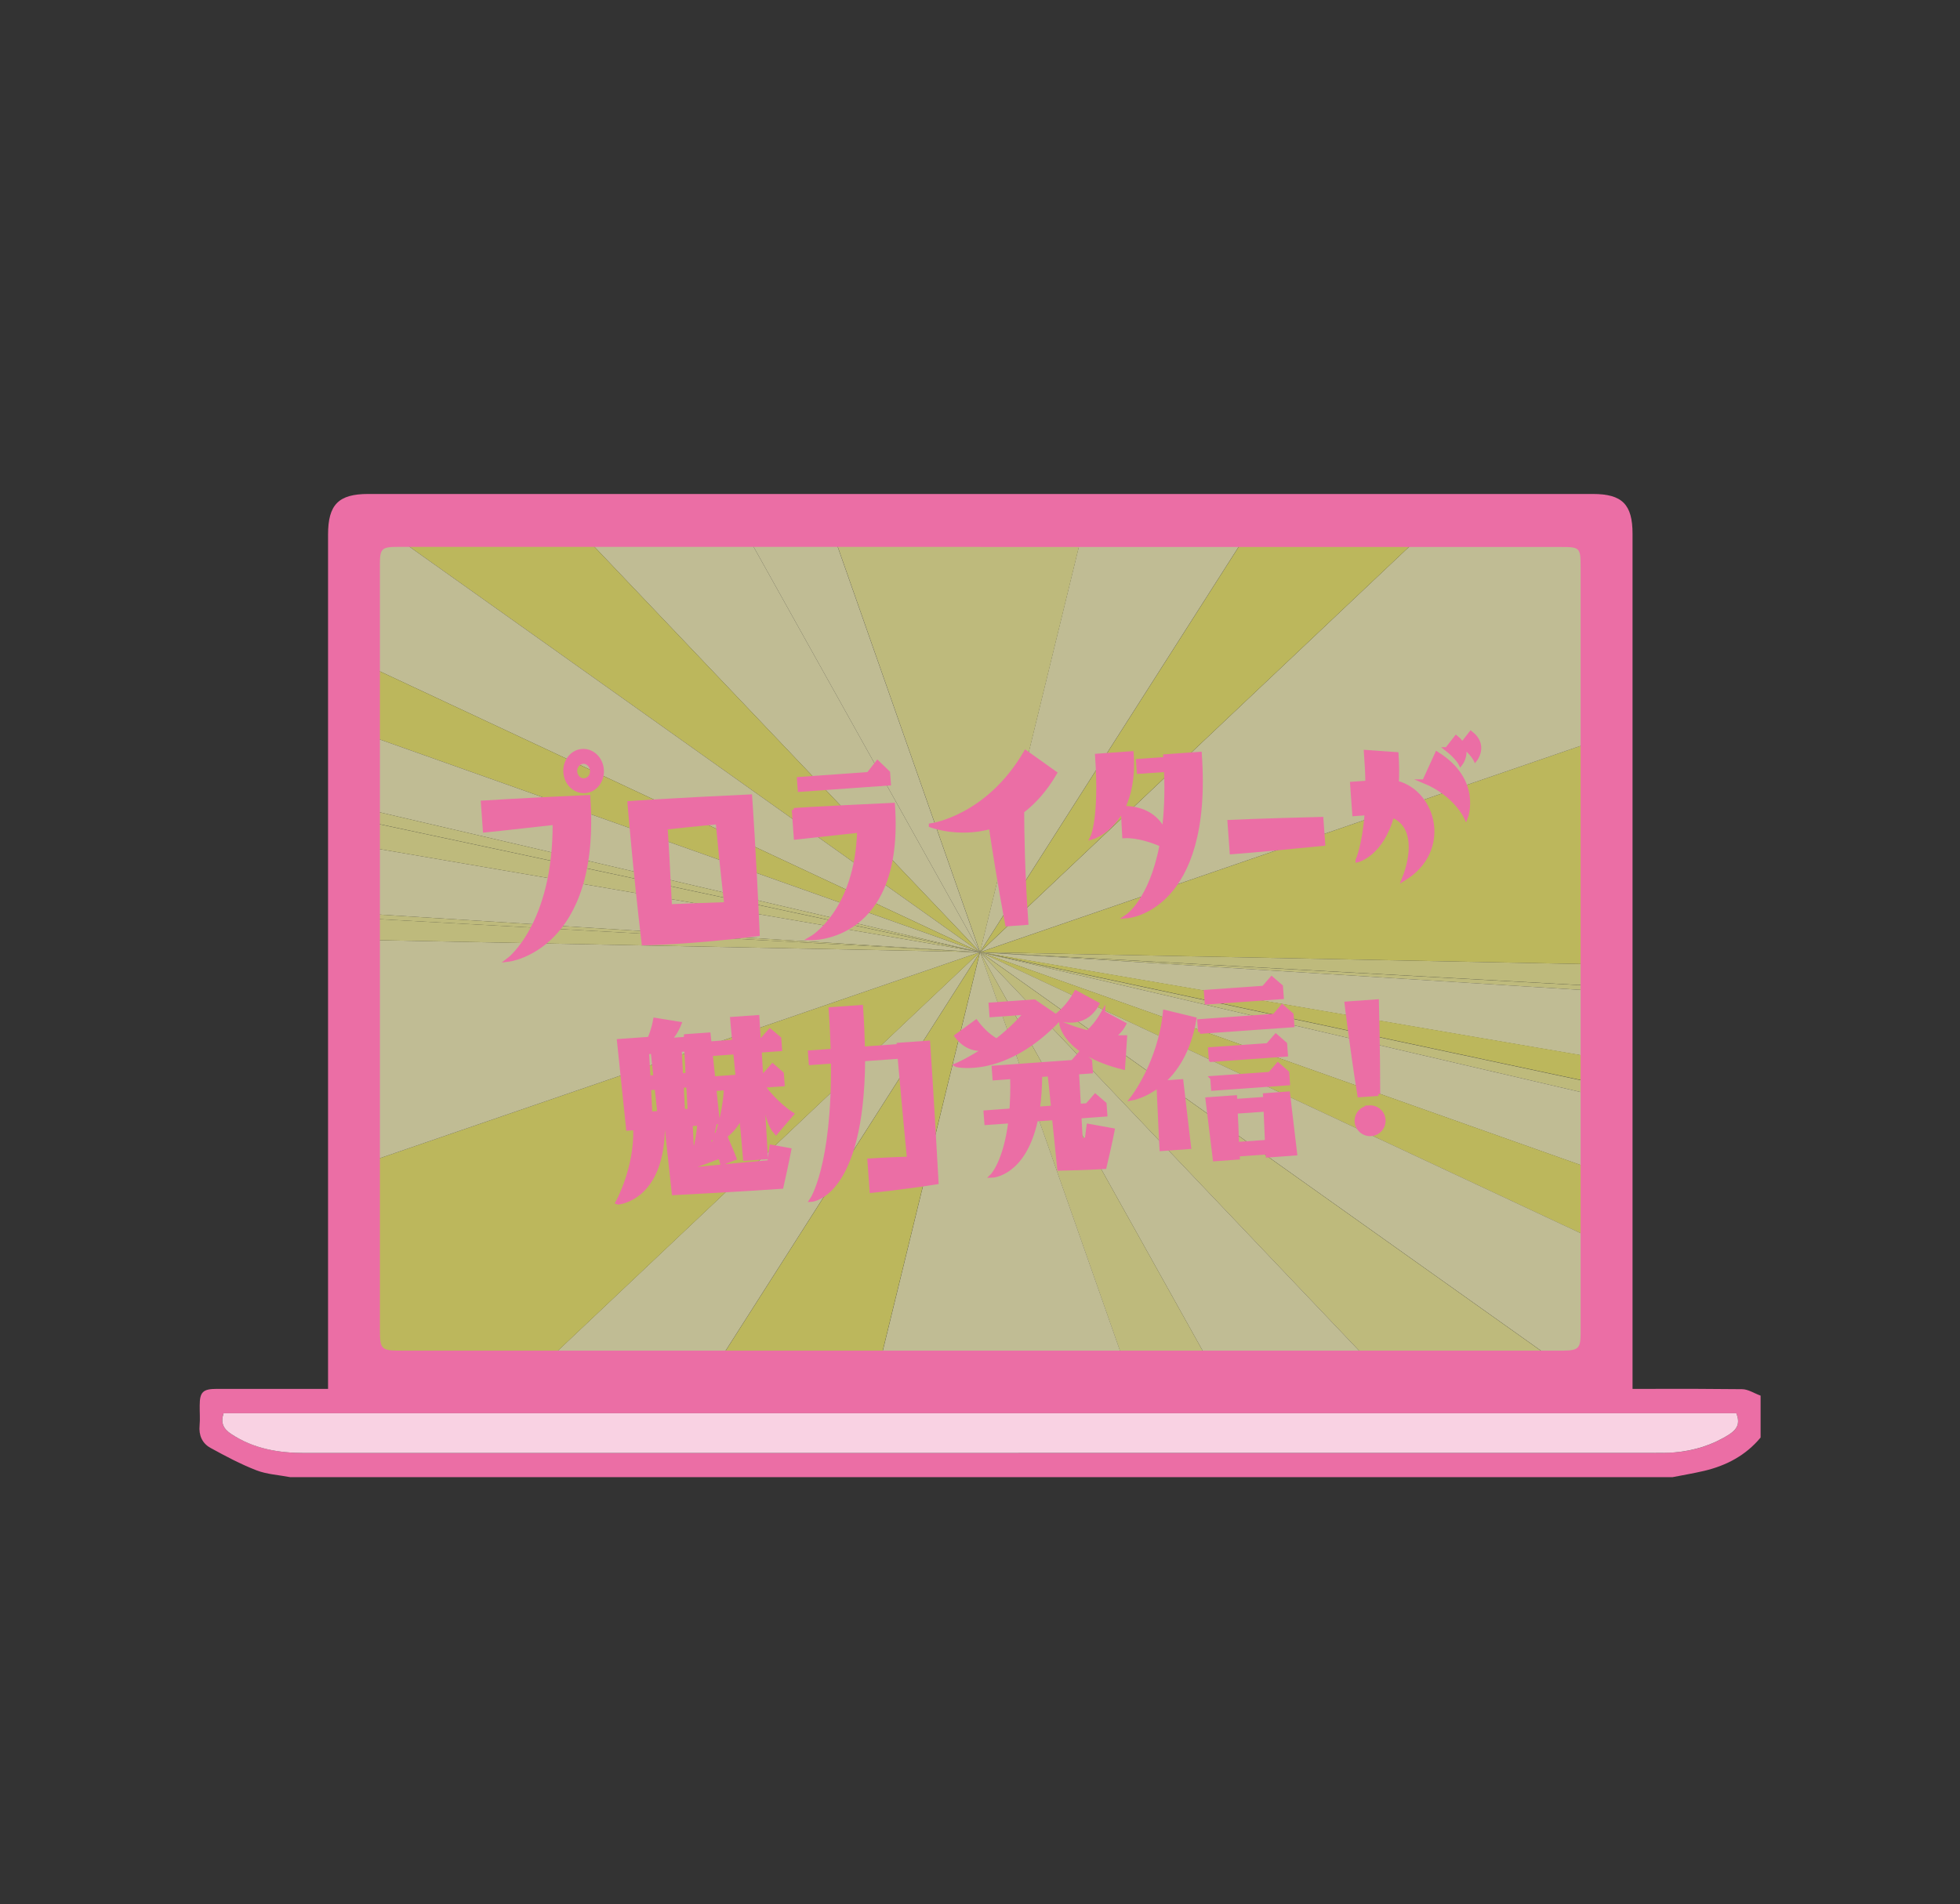 <?xml version="1.0" encoding="UTF-8"?>
<svg id="_レイヤー_2" data-name="レイヤー 2" xmlns="http://www.w3.org/2000/svg" xmlns:xlink="http://www.w3.org/1999/xlink" viewBox="0 0 197.76 192.17">
  <rect x="0" y="0" width="197.76" height="192.17" fill="#333333" stroke="none"/>
  <defs>
    <style>
      .cls-1 {
        stroke: #eb6ea5;
        stroke-miterlimit: 10;
        stroke-width: .4px;
      }

      .cls-1, .cls-2 {
        fill: #eb6ea5;
      }

      .cls-3 {
        clip-path: url(#clippath);
      }

      .cls-4 {
        fill: none;
      }

      .cls-4, .cls-5, .cls-6, .cls-2, .cls-7, .cls-8 {
        stroke-width: 0px;
      }

      .cls-5 {
        fill: #fcf6bd;
      }

      .cls-6 {
        fill: #f9d2e3;
      }

      .cls-9 {
        opacity: .7;
      }

      .cls-7 {
        fill: #faf49b;
      }

      .cls-8 {
        fill: #f6ef6e;
      }
    </style>
    <clipPath id="clippath">
      <rect class="cls-4" x="37.15" y="48.85" width="124.77" height="89.14"/>
    </clipPath>
  </defs>
  <g id="_レイヤー_1-2" data-name="レイヤー 1">
    <g>
      <g class="cls-3">
        <g class="cls-9">
          <g>
            <path class="cls-8" d="M168.76,72.08c.01,8.47.01,16.92.01,25.39l-69.84-1.38h-.05s69.87-24.01,69.87-24.01Z"/>
            <path class="cls-7" d="M168.77,97.47v2.45l-69.84-3.83,69.84,1.38Z"/>
            <path class="cls-7" d="M168.77,99.92v.56l-69.84-4.38,69.84,3.83Z"/>
            <path class="cls-5" d="M168.77,100.48v7.6l-69.84-11.98,69.84,4.38Z"/>
            <path class="cls-8" d="M168.77,108.07v2.9l-69.84-14.89,69.84,11.98Z"/>
            <path class="cls-7" d="M168.77,110.98v1.39l-69.84-16.27,69.84,14.89Z"/>
            <path class="cls-5" d="M168.77,112.37c0,2.82,0,5.66-.01,8.49l-69.85-24.76h.02l69.84,16.27Z"/>
            <path class="cls-8" d="M98.91,96.09l69.85,24.76c.01,2.65.01,5.3,0,7.95l-69.86-32.71h.01Z"/>
            <path class="cls-5" d="M168.76,52.24c0,6.62.01,13.23,0,19.84l-69.87,24h0s48.83-46.14,48.83-46.14h18.72c2.23,0,2.32.07,2.32,2.3Z"/>
            <path class="cls-5" d="M168.76,128.8v12.99c0,1.67-.28,1.93-1.94,1.95-.29.01-.58.01-.87.01l-67.05-47.67,69.86,32.71Z"/>
            <path class="cls-7" d="M98.9,96.09l67.05,47.67c-.95,0-1.91-.01-2.86-.01h-18.88l-45.33-47.66h.01Z"/>
            <path class="cls-8" d="M147.72,49.94l-48.83,46.13,29.44-46.13h19.4Z"/>
            <path class="cls-5" d="M144.22,143.75h-18.72l-26.62-47.66,45.33,47.66Z"/>
            <path class="cls-5" d="M128.32,49.94l-29.44,46.13,11.25-46.13h18.18Z"/>
            <path class="cls-7" d="M125.5,143.75h-9.89l-16.73-47.66,26.62,47.66Z"/>
            <path class="cls-5" d="M98.89,96.09l16.73,47.66h-28.36l11.62-47.66h.01Z"/>
            <path class="cls-7" d="M110.14,49.94l-11.25,46.13h0s-.01.01-.01.01l-16.19-46.14h27.46Z"/>
            <path class="cls-8" d="M98.87,96.09l-11.62,47.66h-18.78l30.41-47.66Z"/>
            <path class="cls-5" d="M82.68,49.94l16.19,46.14-25.76-46.14h9.57Z"/>
            <path class="cls-5" d="M73.11,49.94l25.76,46.14-43.88-46.14h18.13Z"/>
            <path class="cls-8" d="M54.99,49.94l43.88,46.14L33.95,49.94h21.04Z"/>
            <path class="cls-5" d="M98.87,96.09l-30.41,47.66h-20.05l50.44-47.66h.01Z"/>
            <path class="cls-5" d="M98.87,96.08h-.02L28.63,63.21v-11.23c0-1.83.22-2.04,2.08-2.04h3.24l64.92,46.14Z"/>
            <path class="cls-8" d="M98.86,96.09l-50.44,47.66h-17.2c-2.48,0-2.59-.08-2.59-2.6v-20.94l70.23-24.12Z"/>
            <path class="cls-5" d="M98.86,96.09l-70.23,24.12v-25.52l70.12,1.39h.12Z"/>
            <path class="cls-8" d="M28.63,63.21l70.22,32.87-70.22-24.89v-7.98Z"/>
            <path class="cls-5" d="M28.63,71.19l70.22,24.89-70.22-16.36v-8.54Z"/>
            <path class="cls-5" d="M98.85,96.08h-.1l-.6-.03-69.52-4.36v-7.66l70.22,12.05Z"/>
            <path class="cls-7" d="M98.85,96.08l-70.22-12.05v-2.91l70.22,14.97Z"/>
            <path class="cls-7" d="M98.85,96.08l-70.22-14.97v-1.39l70.22,16.36Z"/>
            <path class="cls-7" d="M98.75,96.08l-70.12-1.39v-2.46l69.52,3.82.6.03Z"/>
            <path class="cls-7" d="M98.15,96.05l-69.52-3.82v-.54l69.52,4.36Z"/>
          </g>
        </g>
      </g>
      <g>
        <path class="cls-2" d="M33.1,140.16v-1.55c0-28.22,0-56.44,0-84.66,0-3.03,1.06-4.1,4.05-4.1,41.19,0,82.38,0,123.57,0,2.95,0,4,1.05,4,4.02,0,28.18,0,56.37,0,84.55v1.74h1.33c6.33,0,3.38-.02,9.71.03.63,0,1.25.43,1.88.65v4.23c-1.49,1.8-3.45,2.83-5.68,3.36-1.06.25-2.14.43-3.21.64H29.29c-1.14-.22-2.35-.28-3.41-.69-1.6-.62-3.14-1.44-4.65-2.27-.83-.46-1.19-1.27-1.09-2.27.06-.66,0-1.33.01-2,0-1.36.32-1.68,1.72-1.68h11.23ZM98.91,55.19c-19.59,0-39.19,0-58.78,0-1.61,0-1.8.17-1.8,1.76,0,25.7,0,51.39,0,77.09,0,2.18.09,2.26,2.24,2.26,38,0,76.01,0,114.01,0,1.07,0,2.15.01,3.22,0,1.44-.02,1.68-.26,1.68-1.69,0-25.81,0-51.61,0-77.42,0-1.93-.08-1.99-2.01-1.99-19.52,0-39.04,0-58.56,0ZM22.56,142.62c-.32.98-.03,1.57.78,2.1,2.26,1.48,4.76,1.91,7.4,1.91,51.56-.01,84.54,0,136.1-.01.7,0,1.41,0,2.11-.05,1.98-.16,3.83-.73,5.53-1.82.8-.51,1.12-1.11.71-2.13H22.56Z"/>
        <path class="cls-6" d="M22.56,142.62h152.63c.41,1.02.09,1.61-.71,2.13-1.69,1.08-3.54,1.65-5.53,1.82-.7.06-1.41.05-2.11.05-51.56,0-84.54,0-136.1.01-2.64,0-5.14-.42-7.4-1.91-.81-.53-1.1-1.13-.78-2.1Z"/>
      </g>
      <g>
        <path class="cls-1" d="M48.73,80.99s2.67-.19,10.63-.56c1.09,15.33-8.03,16.42-8.03,16.42,0,0,4.69-3.53,4.63-13.81-5.17.59-7.04.77-7.04.77l-.2-2.82ZM60.73,77.68c.08,1.12-.68,2.09-1.7,2.16-1.02.07-1.91-.77-1.99-1.9-.08-1.12.68-2.09,1.7-2.16,1.02-.07,1.91.77,1.99,1.9ZM59.73,77.75c-.04-.49-.44-.91-.91-.87s-.82.5-.78.99c.04.52.44.91.91.87s.82-.47.78-.99Z"/>
        <path class="cls-1" d="M63.51,81.04s4.21-.3,12.18-.67c0,0,.41,5.76.76,13.9-6.7.86-11.51.93-11.51.93-.88-7.41-1.43-14.15-1.43-14.15ZM67.6,91.45c1.4-.07,3.3-.12,5.67-.21-.39-3.36-.68-6.35-.86-8.26-2.19.21-3.93.39-5.25.54.12,1.67.26,4.39.44,7.93Z"/>
        <path class="cls-1" d="M80.09,81.74s2.04-.15,10.01-.52c.97,13.71-8.24,13.46-8.24,13.46,0,0,4.6-2.64,4.82-10.85l-6.39.7-.2-2.8ZM89.69,79.07l-9,.64-.08-1.1,7.01-.5.92-1.17,1.07,1.03.08,1.1Z"/>
        <path class="cls-1" d="M93.92,83.29s5.71-.74,9.57-7.38l2.96,2.11c-1.01,1.73-2.15,2.96-3.31,3.85,0,1.82.05,6.06.42,11.27l-1.94.14c-.77-4.08-1.32-7.65-1.65-9.83-3.27.92-6.05-.15-6.05-.15Z"/>
        <path class="cls-1" d="M117.57,76.32l3.49-.25c1.12,15.8-7.33,16.4-7.33,16.4,0,0,2.42-1.6,3.47-7.22-.88-.38-2.42-.93-3.77-.86l-.15-2.77c-1.21,2.35-3.08,2.89-3.08,2.89,0,0,.94-1.86.49-8.25l3.49-.25c.18,2.47-.25,4.26-.86,5.52,2.43,0,3.57,1.21,4.1,2.3.23-1.73.33-3.75.22-6.13l-2.74.19-.08-1.1,2.77-.2-.02-.27Z"/>
        <path class="cls-1" d="M124.05,82.94s3.25-.15,9.28-.3l.18,2.52c-6.6.66-9.24.85-9.24.85l-.22-3.07Z"/>
        <path class="cls-1" d="M136.97,86.81s.67-1.44.92-4.74l-1.25.09-.22-3.07,1.54-.11c0-.95-.07-1.96-.15-3.1l3.1.22c.07,1.05.08,2.02.03,2.89,3.8.97,5.38,6.85.71,9.7.99-2.48,1.16-5.46-1.18-6.38-1.09,3.96-3.5,4.51-3.5,4.51ZM143.7,78.85l1.28-2.8c4.36,2.71,2.93,6.43,2.93,6.43,0,0-1.05-2.33-4.21-3.63ZM145.99,75.6l.93-1.19c.28.22.47.45.62.68l.87-1.12c1.59,1.23.45,2.68.45,2.68,0,0-.28-.58-1.22-1.37.4.96-.27,1.81-.27,1.81,0,0-.31-.64-1.39-1.49Z"/>
        <path class="cls-1" d="M62.31,121.34s1.92-3.45,1.78-7.49l-.72.05c-.76-7.27-.92-8.85-.92-8.85l2.77-.2.02.26h.15c.25-.49.53-1.22.71-2.2l2.46.4c-.3.75-.66,1.28-1.05,1.64l1.69-.12c0-.09-.01-.15,0-.27l2.3-.16c.76,7.27.94,8.85.94,8.85l-.94.07.61.15c-.18.94-.46,1.58-.78,2.04l.82-.19c-.06-.22-.14-.45-.23-.71l.43-.16c.31-.9.8-2.68.89-4.63l-.94.07-.08-1.08,2.2-.16-.24-2.45-2.13.15-.08-1.08,2.11-.15c-.17-1.75-.21-2.3-.21-2.3l2.55-.18.14,2.31.31-.02.82-.92.94.79.08,1.08-2.06.15c.05.68.08,1.49.15,2.46l.33-.02.82-.94.94.82.08,1.08-2.11.15c.11,1.87.25,4.22.42,7.21l-2.11.15c-.13-1.58-.26-3-.39-4.27-.52,1.03-1.12,1.62-1.6,1.97.58,1.35.93,2.25.93,2.25l-1.25.49s-.08-.21-.22-.67c-1.59.62-2.62.96-2.62.96l-.1-.48c.02.26.01.53.04.81,3.55-.36,6.29-.6,7.67-.72.11-.98.2-1.56.2-1.56l1.81.33s-.24,1.28-.79,3.72c0,0-3.75.27-10.87.64-.45-4.22-.68-6.22-.76-7.05l-.33.02c.1,7.65-4.53,7.98-4.53,7.98ZM65.43,108.74l.7-.05-.27-2.54-.57.04c.04.59.08,1.41.14,2.55ZM65.62,112.37l.9-.06c-.09-.96-.19-1.79-.27-2.54l-.77.05c.05.75.09,1.58.14,2.55ZM68.72,108.51l.66-.05c-.03-.73-.09-1.58-.14-2.55l-.66.05c.04.53.07,1.34.14,2.55ZM68.92,112.13l.66-.05c-.02-.57-.08-1.41-.14-2.55l-.66.05c.03.73.09,1.58.14,2.55ZM69.69,113.45c.03.48.07,1.23.12,2.37.11,0,.24-.04.39-.07.13-.61.29-1.48.36-2.36l-.88.06ZM79.9,112.43l-1.61,1.88c-1.29-1.45-1.04-4.36-1.04-4.36,0,0,1.14,1.49,2.65,2.48Z"/>
        <path class="cls-1" d="M87.73,117.11s1.51-.11,3.98-.19c-.47-4.82-.78-8.5-.95-10.28l-3.67.26c-.08,13.81-5.19,14.18-5.19,14.18,0,0,2.26-3.31,2.14-13.96l-2.24.16-.08-1.08,2.3-.16c-.05-1.3-.1-2.68-.21-4.2l3.07-.22c.11,1.51.16,2.9.19,4.2l3.6-.26v-.13s2.98-.21,2.98-.21c0,0,.34,4.85.85,14.1-3.56.56-6.56.86-6.56.86l-.22-3.07Z"/>
        <path class="cls-1" d="M96.52,107.48s1.28-.55,2.91-1.64c-.9.11-2.01-.08-2.92-1.29l1.97-1.44c.76,1.03,1.57,1.63,2.08,1.9.98-.75,2.04-1.71,2.96-2.81l-3.49.25-.08-1.08,4.41-.31,2.16,1.48c.36-.25,1.28-.99,2.04-2.39l2.16,1.17c-1.09,2-2.94,1.78-3.84,1.51-5.48,5.82-10.34,4.66-10.34,4.66ZM102.05,112.07c.06-.97.12-2.1.07-3.38l-1.78.13-.08-1.08,7.97-.57.82-.94.94.82.08,1.08-1.4.1c.04.5.08,1.49.19,3.36l.83-.06.82-.94.94.81.08,1.08-2.61.19c.03.7.08,1.49.13,2.39.22-.04.42-.05.61-.09.09-.84.17-1.36.17-1.36l2.44.44s-.24,1.27-.82,3.72c0,0-1.58.11-4.58.17l-.52-5.1-1.82.13c-1.19,5.58-4.43,5.68-4.43,5.68,0,0,1.32-1.31,1.84-5.49l-2.42.17-.08-1.08,2.61-.19ZM104.71,111.88l1.54-.11c-.17-1.8-.29-2.82-.35-3.35l-.94.07c-.02,1.3-.09,2.41-.24,3.39ZM111.3,102.2l2.13,1.15c-.33.62-.74,1.02-1.17,1.27.4.06.84.07,1.26.06l-.2,3.06c-5.97-1.49-6.25-4.47-6.25-4.47,0,0,1.09.5,2.67.91.44-.38,1.03-1.04,1.56-1.99Z"/>
        <path class="cls-1" d="M116.9,109.54c-1.4,1.09-2.67,1.31-2.67,1.31,0,0,2.79-3.53,3.31-8.73l2.98.72c-.56,3.3-1.94,5.25-3.27,6.41l1.95-.14c.63,5.47.78,6.65.78,6.65l-2.79.2s-.04-.64-.3-6.42ZM121.08,104.13l-.08-1.08,7.57-.54.81-.94.94.82.08,1.08-9.33.66ZM121.75,101.17l-.08-1.08,5.82-.41.82-.94.94.81.08,1.08-7.57.54ZM121.83,110.93l2.79-.2.03.37,3.01-.21-.03-.37,2.33-.17.72,6.06-2.77.2-.02-.31-3.01.21.02.31-2.33.17c-.6-4.97-.74-6.06-.74-6.06ZM122.17,106.96l-.08-1.08,5.82-.41.82-.94.94.82.08,1.08-7.57.54ZM122.3,108.78l5.82-.41.82-.94.94.82.08,1.08-7.57.54-.08-1.08ZM124.82,115.44l3.01-.21-.14-3.25-3.01.21c.05.7.08,1.74.14,3.25Z"/>
        <path class="cls-1" d="M139.07,110.39l-1.91.14c-.75-4.65-1.3-9.26-1.3-9.26l3.07-.22s.13,5.29.13,9.34ZM138.15,111.76c-.75.05-1.32.69-1.27,1.43s.71,1.32,1.46,1.26c.75-.05,1.32-.71,1.26-1.46s-.71-1.29-1.46-1.24Z"/>
      </g>
    </g>
  </g>
</svg>